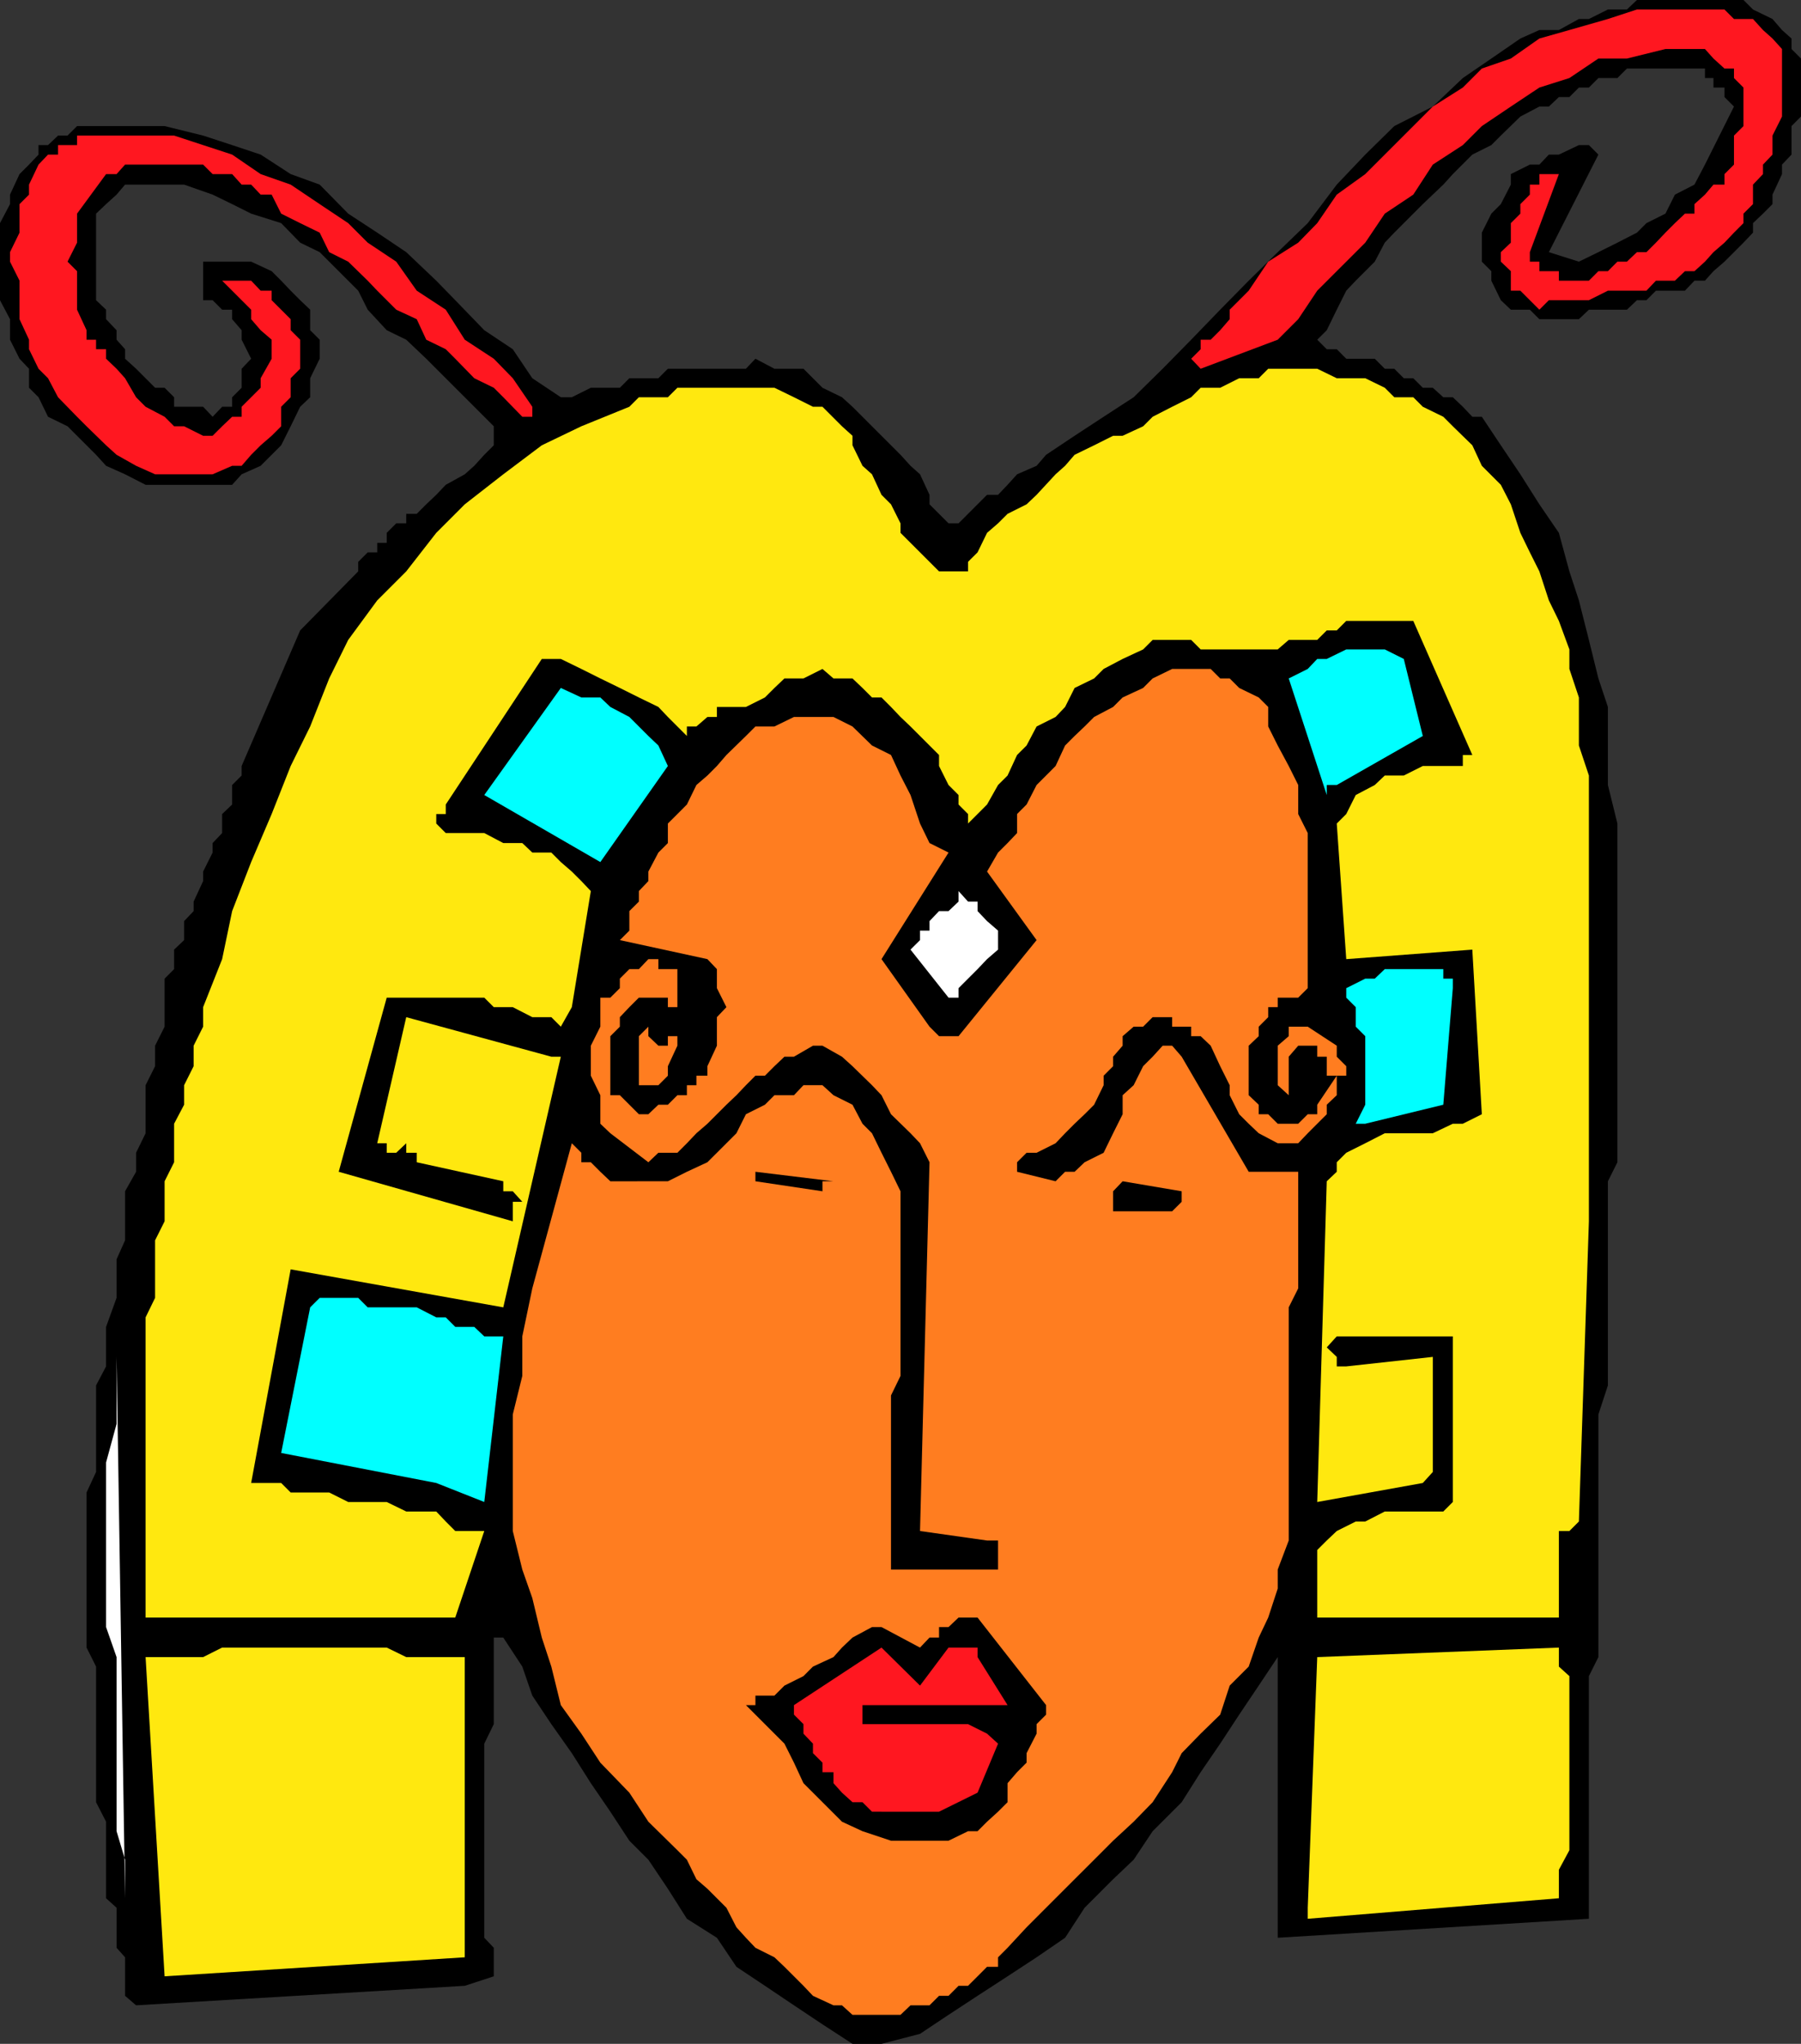 <svg xmlns="http://www.w3.org/2000/svg" width="360" height="408.5"><rect width="100%" height="100%" fill="#333333" stroke="none"/><path d="m176.203 408.5 7.7-2 5.699-3.8 5.8-3.802 6-3.898 5.801-3.8 5.7-3.903 3.898-6 5.699-5.7 4.102-3.898 3.8-5.699 5.801-5.8 3.797-6 3.902-5.7 3.801-5.8 3.899-5.802 3.8-5.699v56.098l62.2-3.797V335l1.898-3.8v-48.5l1.902-5.802v-40.8l1.899-3.801v-67.7l-1.899-7.699v-15.601l-1.902-5.7-1.898-7.699-2-7.898-1.899-5.8-2.101-7.7-3.899-5.703-3.8-6L300 89l-3.797-5.703h-1.902l-1.899-2-2-1.899H288.5l-2.098-1.898h-2l-1.902-1.902h-1.898l-1.899-1.899h-1.902l-2-2h-5.7l-1.898-1.902h-2l-1.902-1.899L265.203 66l2-4.102 1.899-3.8 1.898-2 3.8-3.801 2-3.797 1.903-2 3.797-3.8 1.902-1.903 4.098-3.899 1.902-2.101 3.899-3.899L298.1 29l1.9-1.902 3.902-3.801 3.801-2h1.899l2-1.899h2.101l1.899-1.898h2l1.898-1.902h3.8l1.903-1.899h15.598v1.899h1.699V17.5h2.203v1.898l1.899 1.899-5.801 11.601-2.098 4-3.902 2-1.899 3.801-3.8 1.899-1.899 1.902-3.902 2-3.801 1.898-3.898 1.899-6-1.899 9.898-19.5L317.602 29h-2l-4 1.898h-2l-1.899 2h-1.902L302 34.797v2.101l-2 3.899-1.898 1.902-1.899 3.801v5.797l1.899 1.902v1.899L300 60l2 1.898h3.8l1.903 1.899h7.899l2-1.899h7.601l2-1.898h1.899L331 58.098h5.8l1.903-2h2.098l1.699-1.899 2.203-1.902L348.5 48.5l1.902-2v-1.902l2-1.899 1.899-1.902v-1.899l1.902-4.101v-1.899l1.899-2V25.2L360 23.297V11.699l-1.898-1.902V7.699L356.203 6l-1.902-2.203-3.899-1.899L348.5 0h-21.297l-2 1.898h-3.8l-3.801 1.899h-2l-4 2.203h-3.899l-3.8 1.7-5.801 4-5.7 3.898-6 5.699-7.699 3.902-5.8 5.7-5.7 6-5.8 7.699-6 5.8-5.801 5.7-5.7 5.8-5.8 6-5.7 5.801-5.8 5.7-6 3.898-5.801 3.8-5.7 3.801-1.898 2.2-3.902 1.699-1.899 2.101-1.902 2h-2.2l-5.698 5.7h-2l-3.801-3.801v-1.899l-1.899-4.101-1.902-1.7-2-2.199L178.102 89l-1.899-1.902-1.902-1.899-1.899-1.902-2-2-2.101-1.899-3.899-1.898-3.8-3.8H154.8l-3.801-2-1.898 2H133.5l-1.898 1.898H125.8l-1.899 1.902h-5.8l-3.801 1.898h-2.2l-5.699-3.8-3.902-5.801L96.8 66 91 60l-3.797-3.902-6-5.7-5.8-3.898-5.801-3.8-5.7-5.802-5.8-2.101-6-3.899-5.7-1.898-5.8-1.902-7.7-1.899h-17.5L13.5 27.098h-1.898l-2 1.902H7.703v1.898l-1.902 2-1.899 1.899L2 38.898v1.899l-2 3.8V60l2 3.797v4.101L3.902 71.7l1.899 2v3.8l1.902 1.898 1.899 3.899 3.898 1.902 1.902 1.899L17.301 89l1.902 1.898 2 2.2L25 94.797l4.102 2.101h17.3l1.899-2.101 3.8-1.7 2.2-2.199L56.203 89l1.899-3.8L60 81.296l2-1.899v-3.8l1.902-3.899v-3.8L62 66v-4.102L60 60l-1.898-1.902-1.899-2-1.902-1.899-4.098-1.902h-9.601V60H42.5l1.902 1.898h2v1.899L48.301 66v1.898l1.902 3.801-1.902 2V77.5l-1.899 1.898v1.899h-2l-1.902 2-1.898-2H34.8v-1.899L32.902 77.5H31l-1.898-1.902-1.899-1.899-2.203-2v-1.902l-1.7-1.899V66l-2.097-2.203v-1.899l-2-1.898V42.7l2-1.903 2.098-1.899 1.699-2h11.8l5.7 2 3.902 1.899 3.801 1.902 6 1.899L60 48.5l3.902 1.898 7.7 7.7 1.898 3.8L77.3 66l3.903 1.898 4 3.801 13.5 13.5V89l-1.902 1.898-2 2.2-1.899 1.699-3.8 2.101-1.899 2-2 1.899-1.902 1.902h-2.098v1.899h-2l-1.902 1.902v2h-1.899v1.898H73.5l-1.898 1.899v1.902L60 126l-11.7 27.098V155l-1.898 1.898v3.899l-2 1.902v3.801l-1.902 2v1.898l-1.898 3.801v1.899l-1.899 4.101v1.899l-1.902 2v3.8l-2 1.899v3.902l-1.899 1.899v9.601L31 209v4.098l-1.898 3.8v9.602l-1.899 3.898v3.801L25 238.098v9.8l-1.7 3.801v7.7l-2.097 5.8v7.899l-2 3.8V294.2l-1.902 4.098v31l1.902 3.8V360.2l2 3.899v15.3l2.098 1.899v8L25 391.199v7.7l2.203 1.898 65.7-3.899 5.8-1.898v-5.703l-1.902-2V348.5l1.902-3.902v-17.301h1.899l3.8 5.8 2 5.801 3.801 5.7 4.098 5.8 3.8 6 3.899 5.7 3.8 5.8 3.802 3.801 3.898 5.801 3.8 6 6 3.797 3.903 5.8 5.7 3.801 5.8 3.899 5.7 3.8 6 3.903h5.8"/><path fill="#ff7d20" d="M170.402 402.7H180l2-1.903h3.8l1.903-1.899h1.899l2-2h1.898l1.902-1.898 1.899-1.902h2.199v-1.899l1.902-1.902 3.801-4.098 3.899-3.902 5.699-5.7 3.902-3.898 3.797-3.8 4.102-3.801 3.8-3.899 3.899-6 1.902-3.8L240 346.5l3.902-3.8 1.899-5.802 3.8-3.8 2-5.801 1.899-4 1.902-5.797v-3.8l2.2-5.802v-46.601l1.898-3.797v-23.3h-9.898l-13.399-23-1.902-2.2h-1.899l-2 2.2-1.902 1.898-1.898 3.8-2.2 2v3.801L222.5 226.5l-1.898 3.898-3.801 1.899-2 1.902h-1.899L211 236.098l-7.7-1.899v-1.902l1.903-1.899h2L211 228.5l1.902-2 1.899-1.902 2-1.899 1.902-1.902 1.899-3.899V215l1.898-1.902v-1.899l1.902-2.199v-1.902l2.2-1.899h1.898l1.902-1.902h3.899v1.902h3.8v1.899H240l2 1.902 1.902 4.098 1.899 3.8v2l1.902 3.801 1.899 1.899 2 1.902 3.8 2h4.098l1.902-2 1.899-1.902 1.902-1.899v-1.902l2-1.899V215h1.899v-1.902l-1.899-1.899V209l-5.8-3.8h-3.801v1.898l-2.2 1.902v7.898l2.2 2V211.2l1.898-2.2h3.8v2.2h1.903v3.8h2l-3.902 5.797v1.902h-1.899l-1.902 1.899h-4.098l-1.902-1.899h-1.898v-1.902l-2-1.899V209l2-1.902v-1.899l1.898-1.902v-2h1.902v-1.899h4.098l1.902-1.898v-31l-1.902-3.8v-5.802l-1.898-3.8-2.2-4.098-1.902-3.8v-3.903l-1.898-1.899-3.899-1.898-1.902-1.902h-1.899L242 133.699h-7.7l-3.898 1.899-1.902 1.902-4.098 1.898-1.902 1.899-3.797 2-1.902 1.902-2 1.899-1.899 1.902-1.902 4.098-1.898 1.902-1.899 1.898-2 3.899-1.902 1.902v3.801l-1.899 2-1.902 1.898-2.2 3.801 9.903 13.7-15.601 19.199h-3.899l-1.902-1.899-9.598-13.5 13.399-21.3-3.801-1.899-1.899-3.902-1.902-5.7-2-3.898-1.898-4.102L174.3 149l-3.899-3.8-3.8-1.903h-7.899l-3.902 1.902H151l-1.898 1.899-3.899 3.8-1.902 2.2-1.899 1.902-2.199 1.898-1.902 3.899-1.899 1.902-1.902 1.899v3.902l-1.898 1.898-2 3.801v1.899l-1.899 2v2.101l-1.902 1.899V186l-1.899 1.898 17.5 3.801 1.899 2v3.801l1.902 3.797-1.902 2V209l-1.899 4.098V215h-2.199v1.898h-1.902v2h-1.899l-1.902 1.899h-1.898l-2 1.902h-1.899l-3.8-3.8H122v-11.801l1.902-1.899v-1.902l1.899-2 1.902-1.899h5.797v1.899h1.902v5.8H133.5V209h-1.898l-2-1.902v-1.899l-1.899 1.899v9.8h3.899L133.5 215v-1.902l1.902-4.098v-15.3h-3.8v-2h-2l-1.899 2h-1.902l-1.899 1.898v1.902L122 199.398h-2v5.801L118.102 209v6l1.898 3.898v5.7l2 1.902 7.602 5.797 2-1.899h3.8l1.899-1.898 1.902-2 2.2-1.902 3.8-3.801 2-1.899 1.899-2L151 215h1.902l1.899-1.902 2-1.899h1.902L162.5 209h1.902l3.899 2.2 2.101 1.898 3.899 3.8 1.902 2 1.899 3.801L182 226.5l1.902 2 1.899 3.797L183.902 306l13.399 1.898h2.199v5.801h-21.398v-34.8L180 275v-36.902l-1.898-3.899-1.899-3.8-1.902-3.899-1.899-1.902-2-3.801-3.8-1.899-2.2-2h-3.8l-1.899 2h-3.902l-1.899 1.899-3.8 1.902-1.899 3.801-2 2-3.8 3.797-4.102 1.902-3.801 1.899H122l-2-1.899-1.898-1.902h-1.899v-1.899l-1.902-1.898-7.899 29-2 9.598V275l-1.902 7.7V306l1.902 7.7 2 5.698 1.899 7.899 1.902 5.8 1.899 7.7 4.101 5.703 3.797 5.797 5.8 6 3.802 5.8 5.8 5.7 1.899 1.902 1.902 3.899 2.2 1.902 1.898 1.898 1.902 1.899 2 3.902 1.899 2.098 1.898 2 3.8 1.902 2 1.899 3.802 3.8 1.898 2 4.102 1.899h1.699l2.101 1.902"/><path fill="#ffe80f" d="m32.902 395 60-3.8v-60H81.203l-3.902-1.903H44.402l-3.8 1.902h-11.5l3.8 63.801m228.5-11.5 50.2-4.102V373.7l2.101-3.902V335l-2.101-1.902v-3.801l-48.301 1.902-1.899 50.098v2.203"/><path fill="#fff" d="M25 379.398 23.3 271.2v13.399l-2.097 7.699V325.2l2.098 6V366L25 371.7v7.698"/><path d="M178.102 367.898h11.5L193.5 366h1.902l1.899-1.902 2.199-2 1.902-1.899v-3.8l1.899-2.2 1.902-1.902v-1.899l2-3.898v-1.902l1.899-1.899v-1.902l-13.7-17.5h-3.8l-2 1.902h-1.899v2.098h-1.902l-1.899 2-7.699-4.098h-1.902l-3.899 2.098-2.101 2-1.7 1.902-4.101 1.899-1.898 1.902-3.801 1.898-2 2H151v1.899h-1.898l3.8 3.8 3.899 3.903 1.902 3.797 1.899 4.101 7.699 7.7 4.101 1.902 5.7 1.898"/><path fill="#ff1720" d="M176.203 362.098h11.5l7.7-3.801 4.097-9.797-2.2-2-3.8-1.902h-21.098v-3.801h29l-6-9.598v-1.902h-5.8l-5.7 7.601-7.699-7.601-17.5 11.5v1.902l1.899 1.899v1.902l1.898 2v1.898l1.902 1.899v1.902h2.2v2.2l1.699 1.898 2.101 1.902h2l1.899 1.899h1.902"/><path fill="#ffe80f" d="M29.102 323.297H91L96.8 306H91l-1.898-1.902-1.899-2h-6l-3.902-1.899h-7.7l-3.8-1.902h-7.7l-1.898-1.899h-6l7.899-42.699 42.5 7.598 11.5-50.098h-1.899l-29-7.902-5.8 25.203H77.3v1.898h1.902l2-1.898v1.898H83.3v1.899l17.3 3.8v2h1.899l1.902 2.102H102.5v3.899l-34.797-9.899 9.598-34.8h19.5l1.902 1.898h3.797l3.902 2h3.801l1.899 1.902 2.199-3.902 3.8-23.2-1.898-2-1.902-1.898-2.2-1.902-1.898-1.899h-3.8l-2-1.898h-3.801l-3.801-2h-7.7l-1.898-1.902v-1.899h1.899v-1.902l19.199-29.098h3.8l4.102 2 3.797 1.899 3.902 1.902 3.801 1.898 3.899 1.899 1.898 2 3.8 3.8V145.2h1.903l2.2-1.902h1.898v-2h5.8l3.801-1.899 1.899-1.898 2-1.902h3.8l3.801-1.899 2.2 1.899h3.8l2 1.902 1.899 1.898h1.902l1.899 1.899 1.898 2 2 1.902 1.902 1.899 1.899 1.902 1.902 1.898v2.2l1.899 3.8 2 2v1.899l1.898 1.902v1.899l1.902-1.899 1.899-1.902 2.199-3.899 1.902-1.898 1.899-4.102 1.902-1.898 2-3.8 3.797-1.903 1.902-2 1.899-3.797 3.902-1.902 1.899-1.899 3.8-2 4.098-1.902 1.902-1.899h7.7l1.898 1.899h15.402l2.2-1.899h5.699l1.902-1.898h2l1.899-1.902H282.5l11.8 26.8h-1.898v2.2h-8l-3.8 1.902H276.8l-2 1.898-3.801 2-1.898 3.801-1.899 1.899 1.899 27.101 25.199-1.902 1.902 32.902-3.8 1.899h-2l-4 1.902H276.8l-3.899 2-3.8 1.898-1.899 1.899v1.902l-2 1.899L263.3 300.2l21.101-3.8 2-2.2v-23l-17.3 1.899h-1.899V271.2l-2-1.902 2-2.2h23.2V300.2l-1.903 1.899h-11.7l-3.898 2H271L267.203 306l-2 1.898-1.902 1.899v13.5h48.3V306h2.102l1.899-1.902 2-60V155l-2-6v-9.602l-1.899-5.699v-3.902l-2.101-5.7-2-4.097-1.899-5.8-1.902-3.802-1.899-3.898-1.902-5.703-2-3.899-3.797-3.8L294.301 89l-3.899-3.8-1.902-1.903-4.098-2-1.902-1.899h-3.797l-1.902-1.898-3.899-1.902h-5.699l-3.902-1.899H253.5l-1.898 1.899h-3.899l-3.8 1.902H240l-1.898 1.898-3.801 1.899-3.899 2-1.902 1.902-4.098 1.899H222.5L218.703 89l-3.902 1.898-1.899 2.2L211 94.797l-3.797 4.101-2 1.899-3.8 1.902-1.903 1.899-2.2 1.902-1.898 3.898-1.902 1.899v1.902h-5.797l-3.8-3.8L180 106.5v-1.902l-1.898-3.801-1.899-1.899-1.902-4.101-1.899-1.7-2-4.097v-1.902l-2.101-1.899-3.899-3.902H162.5l-3.797-1.899-3.902-1.898h-19.399l-1.902 1.898h-5.797l-1.902 1.899-9.598 3.902L108.301 89l-7.7 5.797-7.699 6-5.699 5.703-6 7.7-5.8 5.8-5.801 7.898-3.801 7.7L62 145.199l-3.898 7.899-3.801 9.601-4.098 9.598-3.8 9.8-2 9.602-3.801 9.598v3.902L38.703 209v4.098l-1.902 3.8v3.899l-2 3.8v7.7l-1.899 3.8v8L31 247.899v11.5l-1.898 3.899V325.2v-1.902"/><path fill="#0ff" d="m96.8 300.2 3.802-33.102H96.8l-2-1.899H91l-1.898-1.902h-1.899l-3.902-2H73.5l-1.898-1.899h-7.7L62 261.297l-5.797 29.101 31 6 9.598 3.801"/><path d="M224.402 242.098h9.899l1.902-1.899v-2.101l-11.8-2-1.903 2v4h1.902m-60-4v-2h2.2L151 234.199h-1.898H151v1.899l13.402 2"/><path fill="#0ff" d="m272.902 224.598 15.598-3.801 1.902-23.297v-1.902H288.5v-1.899h-11.7l-2 1.899h-1.898l-3.8 1.902v1.898l1.898 1.899v3.902l1.902 1.899v13.699l-1.902 3.8h1.902"/><path fill="#fff" d="M191.602 199.398V197.5l1.898-1.902 1.902-1.899 1.899-2 2.199-1.902V186l-2.2-1.902-1.898-2v-1.899H193.5l-1.898-2.101v2.101l-2 1.899h-1.899l-1.902 2V186h-1.899v1.898L182 189.797l7.602 9.601h2m-152.899-3.8 3.797-11.5-3.797 11.5m3.797-17.5 7.703-19.2-7.703 19.2"/><path fill="#0ff" d="m120 172.297 13.5-19.2-1.898-4.097-2-1.902-3.801-3.801-3.801-2-2-1.899h-3.797l-4.101-1.898L96.8 158.898l23.2 13.399m147.203-15.399 17.2-9.8-3.801-15.399-3.801-1.902h-7.7l-3.898 1.902h-1.902l-1.899 2-3.8 1.899 7.601 23.3v-2h2"/><path fill="#ff1720" d="M34.8 94.797h7.7l3.902-1.7h1.899l1.902-2.199L52.102 89l2.199-1.902 1.902-1.899v-3.902l1.899-1.899v-3.8L60 73.699v-5.8L58.102 66v-2.203l-1.899-1.899L54.301 60v-1.902h-2.2l-1.898-2h-5.8l2 2L48.3 60l1.902 1.898v1.899l1.9 2.203 2.199 1.898V71.7l-2.2 3.899V77.5l-1.898 1.898-1.902 1.899v2h-1.899l-2 1.902-1.902 1.899h-1.898L36.8 85.199h-2l-1.899-1.902-3.8-2-1.899-1.899-2.203-3.8-1.7-1.899-2.097-2v-1.902h-2v-1.899H17.3V66l-1.899-4.102V54.2L13.5 52.297l1.902-3.797v-5.8l5.801-7.903h2.098L25 32.898h15.602l1.898 1.899h3.902l1.899 2.101h1.902l1.899 2H54.3l1.902 3.801L60 44.598l3.902 1.902 1.899 3.898 3.8 1.899 3.899 3.8 1.902 2 3.801 3.801 4.098 1.899 1.902 4.101 3.899 1.899L91 71.699l3.8 3.899 3.903 1.902 1.899 1.898 3.8 3.899h2v-2l-3.902-5.7-3.797-3.898-5.8-3.8-3.801-6-5.801-3.801-4.098-5.801L73.5 48.5l-3.898-3.902-5.7-3.801-5.8-3.899-6-2.101-5.7-3.899-5.8-1.898-5.801-1.902H15.402V29h-3.8v1.898h-2l-1.899 2-1.902 4v2l-1.899 1.899V46.5L2 50.398v1.899l1.902 3.8v7.7l1.899 4.101v1.899l1.902 3.902 1.899 1.899 2 3.8 3.8 3.899 1.899 1.902L21.203 89l2.098 1.898 3.902 2.2L31 94.797h3.8M240 73.7l15.402-5.802 4.098-4.101 3.8-5.7 5.802-5.8 3.8-3.797 3.899-5.8 5.699-3.802 3.902-6 6-3.898 3.801-3.8L302 21.296l5.703-3.797 6-1.902 5.797-3.899h5.703l7.7-1.902h7.898l1.699 1.902 2.203 2h1.899v1.899L348.5 17.5v7.7l-1.898 1.898v5.8l-1.899 1.899v2.101H342.5l-1.7 2-2.097 1.899v1.902h-1.902l-2 1.899-1.899 1.902-1.902 2-1.898 1.898h-1.899l-2 1.899h-1.902l-1.899 1.902H319.5l-1.898 1.899h-6v-1.899h-3.899v-1.902h-1.902v-1.899l5.8-15.601h-3.898v2.101h-1.902v2l-1.899 1.899v1.902L302 44.598V48.5l-2 1.898v1.899l2 1.902v3.899h1.902L305.801 60l1.902 1.898L309.602 60h8l3.8-1.902h7.7l1.898-2h3.8l2-1.899h1.903l2.098-1.902 1.699-1.899 2.203-1.898 1.899-2 1.898-1.902v-1.899l1.902-1.902v-3.899l2-2.101v-1.899l1.899-2v-3.8l1.902-3.801v-13.5l-1.902-2.098L352.402 6l-2-2.203h-3.8l-1.899-1.899h-17.5l-5.8 1.899-7.7 2.203-6 1.7-5.703 4-5.797 2-3.8 3.8-6 3.797-13.5 13.5-5.7 4.101-3.902 5.7L259.5 48.5l-6 3.797-3.898 5.8L247.703 60l-1.902 1.898v1.899L243.902 66 242 67.898h-2v1.899l-1.898 1.902 1.898 2"/></svg>
